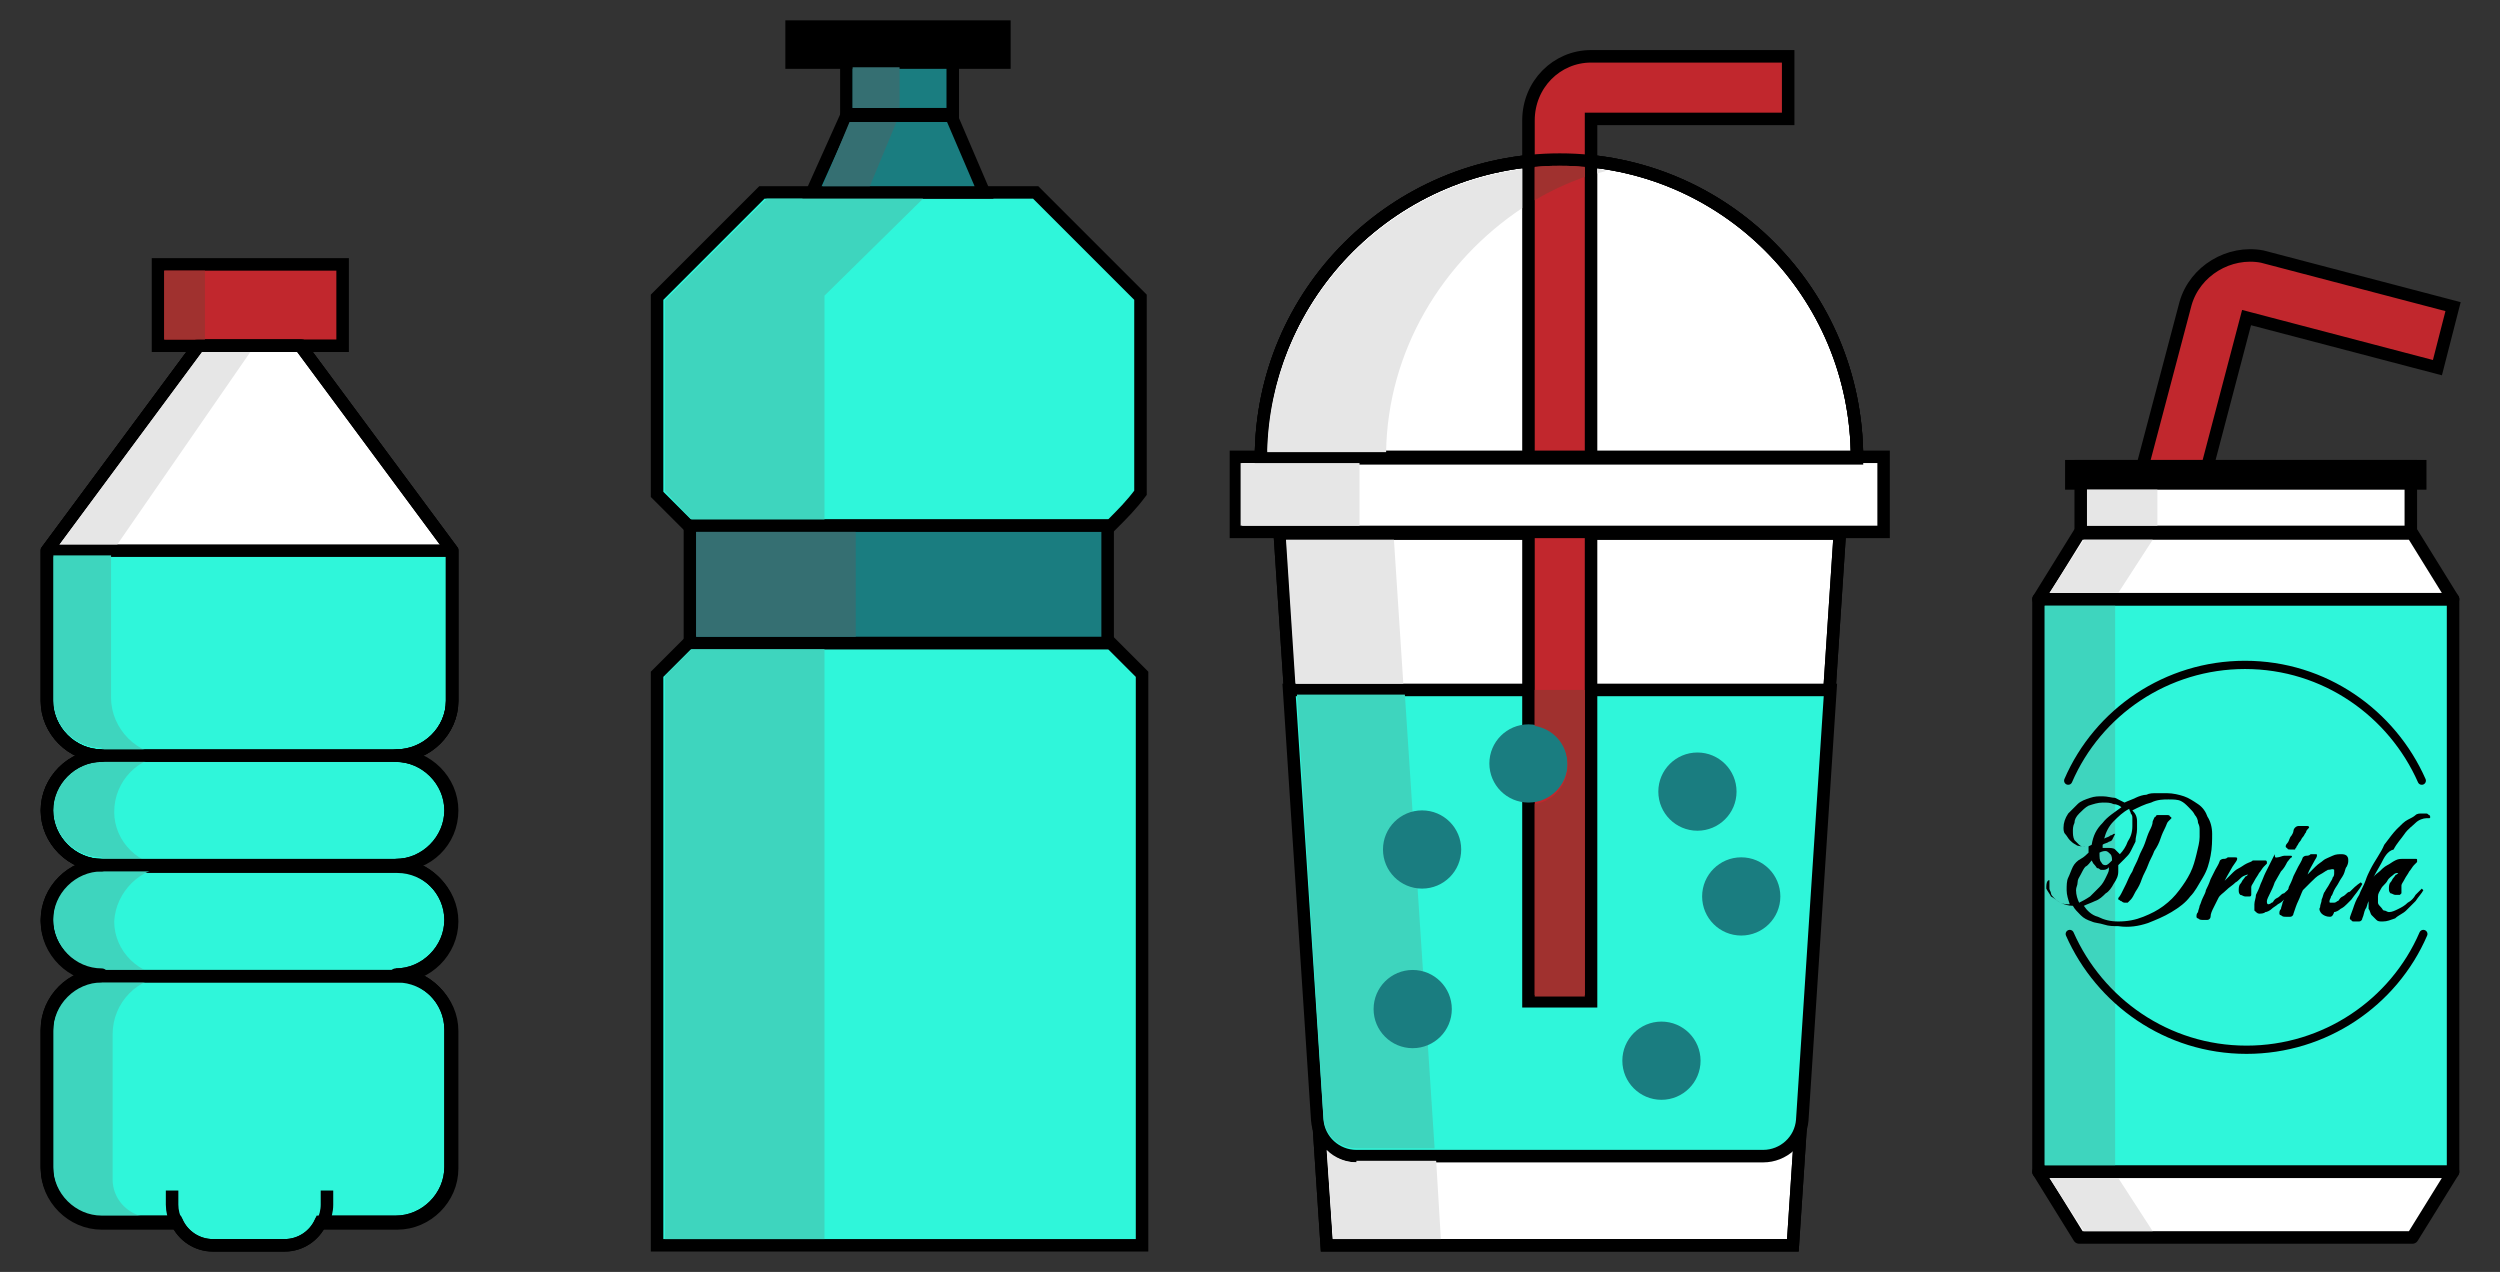<?xml version="1.0" encoding="utf-8"?>
<!-- Generator: Adobe Illustrator 26.2.1, SVG Export Plug-In . SVG Version: 6.00 Build 0)  -->
<svg version="1.1" id="Layer_1" xmlns="http://www.w3.org/2000/svg" xmlns:xlink="http://www.w3.org/1999/xlink" x="0px" y="0px"
	 viewBox="0 0 159.8 81.3" style="enable-background:new 0 0 159.8 81.3;" xml:space="preserve">
<rect x="0" y="0" width="159.8" height="81.3" fill="#333333" stroke="none"/>
<style type="text/css">
	.st0{fill:#C1272D;stroke:#000000;stroke-width:0.8;stroke-miterlimit:10;}
	.st1{fill:#2FF6DA;stroke:#000000;stroke-width:0.8;stroke-linejoin:round;stroke-miterlimit:10;}
	.st2{fill:#3ED5BE;}
	.st3{fill:#2FF6DA;stroke:#000000;stroke-width:0.8;stroke-miterlimit:10;}
	.st4{fill:#FFFFFF;}
	.st5{fill:none;stroke:#000000;stroke-width:0.8;stroke-linecap:round;stroke-linejoin:round;stroke-miterlimit:10;}
	.st6{fill:none;stroke:#000000;stroke-width:0.8;stroke-miterlimit:10;}
	.st7{fill:#FFFFFF;stroke:#000000;stroke-width:0.8;stroke-linejoin:round;stroke-miterlimit:10;}
	.st8{fill:#FFFFFF;stroke:#000000;stroke-width:0.8;stroke-miterlimit:10;}
	.st9{stroke:#000000;stroke-width:0.8;stroke-miterlimit:10;}
	.st10{fill:none;stroke:#000000;stroke-width:0.527;stroke-linecap:round;stroke-linejoin:round;stroke-miterlimit:10;}
	.st11{fill:none;}
	.st12{fill:#E6E6E6;}
	.st13{fill:#A0312F;}
	.st14{fill:#1A7D80;stroke:#000000;stroke-width:0.8;stroke-miterlimit:10;}
	.st15{fill:#356F72;}
	.st16{fill:#FFFFFF;stroke:#000000;stroke-width:0.796;stroke-miterlimit:10;}
	.st17{fill:none;stroke:#000000;stroke-width:0.796;stroke-miterlimit:10;}
	.st18{fill:#1A7D80;}
</style>
<g>
	<path class="st0" d="M139.7,19.4l-5.1,19.3l3.9,1l5.1-19.4l12.2,3.2l1-3.9l-12.2-3.2C142.5,16,140.3,17.3,139.7,19.4z"/>
	<rect x="130.3" y="38.3" class="st1" width="26.5" height="36.6"/>
	<rect x="130.7" y="38.7" class="st2" width="4.5" height="35.8"/>
	<path class="st3" d="M28.9,44.8v-9.6l-9.7-13.1h-6.5L3,35.2v9.6c0,1.9,1.6,3.5,3.5,3.5c-1.9,0-3.5,1.6-3.5,3.5s1.6,3.5,3.5,3.5
		c-1.9,0-3.5,1.6-3.5,3.5c0,1.9,1.6,3.5,3.5,3.5c-1.9,0-3.5,1.6-3.5,3.5v8.8c0,1.9,1.6,3.5,3.5,3.5h4.8c0.4,0.9,1.3,1.5,2.3,1.5h4.6
		c1,0,1.9-0.6,2.3-1.5h4.8c1.9,0,3.5-1.6,3.5-3.5v-8.8c0-1.9-1.6-3.5-3.5-3.5c1.9,0,3.5-1.6,3.5-3.5c0-1.9-1.6-3.5-3.5-3.5
		c1.9,0,3.5-1.6,3.5-3.5s-1.6-3.5-3.5-3.5C27.3,48.3,28.9,46.7,28.9,44.8z"/>
	<polyline class="st4" points="28.9,35.2 19.2,22.1 12.7,22.1 3,35.2 	"/>
	<path class="st5" d="M25.4,48.3H6.5c-1.9,0-3.5-1.6-3.5-3.5v-9.6h25.9v9.6C28.9,46.7,27.3,48.3,25.4,48.3z"/>
	<rect x="10.1" y="16.9" class="st0" width="11.8" height="5.2"/>
	<path class="st6" d="M25.4,62.4H6.5c-1.9,0-3.5-1.6-3.5-3.5v0c0-1.9,1.6-3.5,3.5-3.5h18.9c1.9,0,3.5,1.6,3.5,3.5v0
		C28.9,60.8,27.3,62.4,25.4,62.4z"/>
	<polyline class="st6" points="28.9,35.2 19.2,22.1 12.7,22.1 3,35.2 	"/>
	<polygon class="st7" points="154.2,34.1 132.9,34.1 130.3,38.3 156.8,38.3 	"/>
	<polygon class="st7" points="154.2,79.1 132.9,79.1 130.3,74.9 156.8,74.9 	"/>
	<rect x="133" y="29.8" class="st8" width="21.1" height="4.2"/>
	<rect x="132.4" y="29.8" class="st9" width="22.3" height="1.1"/>
	<g>
		<path d="M138.5,50.7c0.4,0,0.8,0.1,1.1,0.2c0.3,0.1,0.6,0.3,0.9,0.5s0.5,0.5,0.6,0.8c0.2,0.3,0.3,0.7,0.3,1.1c0,0.4,0,0.9-0.1,1.4
			c-0.1,0.5-0.2,0.9-0.5,1.4s-0.5,0.9-0.8,1.2c-0.3,0.4-0.7,0.7-1.2,1c-0.5,0.3-1,0.5-1.5,0.7c-0.6,0.2-1.2,0.3-1.9,0.2
			c-0.3,0-0.6,0-0.9-0.1c-0.3-0.1-0.6-0.1-0.8-0.2c-0.3-0.1-0.5-0.2-0.7-0.4c-0.2-0.2-0.4-0.4-0.5-0.6c-0.3,0-0.6-0.1-0.8-0.2
			c-0.2-0.1-0.4-0.3-0.6-0.4c-0.1-0.2-0.2-0.3-0.3-0.5c0-0.2,0-0.4,0.1-0.5c0,0,0.1-0.1,0.1,0c0,0,0,0,0,0.1c0,0,0,0.1,0,0.1
			c0,0,0,0,0,0c0,0,0,0,0,0.1c0,0.1,0,0.1,0,0.2c0,0.1,0.1,0.2,0.1,0.3s0.1,0.2,0.2,0.3c0.1,0.1,0.2,0.2,0.4,0.3
			c0.2,0.1,0.4,0.1,0.6,0.1c-0.1-0.3-0.2-0.6-0.2-0.9c0-0.3,0-0.6,0.1-0.8c0.1-0.2,0.2-0.5,0.3-0.7c0.1-0.2,0.3-0.4,0.5-0.5
			c0.2-0.1,0.4-0.3,0.5-0.4c0,0,0,0,0-0.1c0,0,0,0,0-0.1c0,0,0-0.1,0-0.1c0,0,0-0.1,0-0.1c0,0-0.1,0-0.1,0s-0.1,0-0.1,0
			c-0.2,0-0.5,0-0.6-0.1c-0.2-0.1-0.3-0.2-0.4-0.3s-0.2-0.3-0.3-0.4c-0.1-0.1-0.1-0.3-0.1-0.4c0-0.3,0.1-0.6,0.3-0.9
			c0.2-0.2,0.4-0.4,0.6-0.6c0.2-0.2,0.5-0.3,0.8-0.4c0.3-0.1,0.5-0.1,0.8-0.1c0.3,0,0.6,0.1,0.8,0.1c0.2,0.1,0.4,0.2,0.6,0.3
			c0.2-0.1,0.5-0.2,0.7-0.3c0.2-0.1,0.5-0.2,0.7-0.2c0.2-0.1,0.4-0.1,0.7-0.1C138.1,50.7,138.3,50.7,138.5,50.7z M133.7,54
			c0.1-0.6,0.3-1,0.7-1.4c0.3-0.4,0.8-0.7,1.2-1c-0.1-0.1-0.3-0.2-0.5-0.2c-0.2-0.1-0.4-0.1-0.7-0.1c-0.3,0-0.6,0.1-0.9,0.2
			c-0.2,0.1-0.4,0.3-0.6,0.5s-0.3,0.4-0.3,0.6c-0.1,0.2-0.1,0.4-0.1,0.5c0,0.2,0,0.4,0.1,0.6c0.1,0.1,0.2,0.2,0.3,0.3
			c0.1,0.1,0.2,0.1,0.3,0.1c0.1,0,0.2,0,0.2,0c0,0,0.1,0,0.1,0C133.7,54,133.7,54,133.7,54z M134.5,55.6c-0.1,0-0.1,0-0.2,0
			c-0.1,0-0.1-0.1-0.2-0.1c-0.1,0-0.1-0.1-0.2-0.2c-0.1-0.1-0.1-0.1-0.2-0.3c-0.1,0.1-0.2,0.3-0.4,0.4c-0.1,0.1-0.2,0.3-0.3,0.5
			s-0.2,0.3-0.2,0.5c0,0.2-0.1,0.3-0.1,0.5c0,0.3,0.1,0.6,0.2,0.8c0.2-0.1,0.4-0.2,0.7-0.4c0.2-0.2,0.4-0.4,0.6-0.6
			c0.2-0.2,0.3-0.4,0.4-0.6c0.1-0.2,0.2-0.4,0.2-0.5c0,0,0-0.1,0-0.1c0,0,0-0.1,0-0.1C134.8,55.5,134.6,55.6,134.5,55.6z M136.6,53
			c0,0.3-0.1,0.5-0.1,0.8c-0.1,0.2-0.2,0.4-0.3,0.6c-0.1,0.2-0.2,0.3-0.4,0.5c-0.1,0.1-0.3,0.3-0.4,0.4c0,0.1,0,0.2,0,0.2
			c0,0.1,0,0.2,0,0.2c0,0.3-0.1,0.5-0.3,0.8c-0.1,0.2-0.3,0.5-0.5,0.6c-0.2,0.2-0.4,0.4-0.7,0.5c-0.2,0.1-0.5,0.2-0.7,0.3
			c0.2,0.3,0.5,0.6,0.9,0.7c0.4,0.2,0.8,0.3,1.3,0.3c0.6,0,1.1-0.1,1.6-0.3c0.5-0.2,0.9-0.4,1.3-0.7c0.4-0.3,0.7-0.6,1-1
			c0.3-0.4,0.5-0.7,0.7-1.1c0.2-0.4,0.3-0.8,0.4-1.2c0.1-0.4,0.2-0.8,0.2-1.1c0-0.1,0-0.3,0-0.4c0-0.2,0-0.3-0.1-0.5
			c0-0.2-0.1-0.4-0.2-0.5c-0.1-0.2-0.2-0.3-0.4-0.5s-0.3-0.3-0.5-0.4c-0.2-0.1-0.5-0.1-0.8-0.1c-0.3,0-0.7,0-1.1,0.2
			c-0.4,0.1-0.8,0.3-1.2,0.5c0.2,0.2,0.3,0.4,0.3,0.7C136.6,52.6,136.6,52.8,136.6,53z M134.6,55.3c0.1,0,0.2-0.1,0.4-0.3
			c0-0.1,0-0.3-0.1-0.4c-0.1-0.1-0.2-0.2-0.3-0.2c-0.1,0-0.2,0-0.4,0.1c0,0.3,0,0.5,0.1,0.6C134.4,55.3,134.5,55.3,134.6,55.3z
			 M135,53.7c0,0-0.1,0.1-0.2,0.1c-0.1,0.1-0.3,0.1-0.4,0.2c0,0,0,0.1,0,0.1c0,0,0,0.1,0,0.1c0.1,0,0.2,0,0.3,0c0.2,0,0.4,0,0.5,0.1
			c0.1,0.1,0.2,0.2,0.3,0.3c0.2-0.2,0.4-0.5,0.5-0.8c0.2-0.3,0.3-0.6,0.3-1c0,0,0-0.1,0-0.2c0-0.1,0-0.2,0-0.3c0-0.1,0-0.2-0.1-0.3
			c0-0.1-0.1-0.2-0.1-0.3c-0.4,0.2-0.7,0.5-1,0.8c-0.3,0.3-0.5,0.7-0.6,1.1c0.2-0.1,0.3-0.1,0.4-0.2c0.1,0,0.2-0.1,0.2-0.1
			c0,0,0.1,0,0.1,0C135,53.7,135,53.7,135,53.7z M137.8,52.2c0-0.1,0.1-0.1,0.1-0.1c0.1,0,0.2,0,0.3,0c0.1,0,0.2,0,0.3,0
			c0.1,0,0.2,0,0.2,0.1c0.1,0,0.1,0.1,0.1,0.1c0,0-0.1,0.1-0.2,0.2c-0.1,0.1-0.1,0.2-0.2,0.4c-0.1,0.2-0.2,0.4-0.3,0.7
			c-0.1,0.3-0.2,0.5-0.4,0.8c-0.1,0.3-0.3,0.6-0.4,0.9c-0.1,0.3-0.3,0.6-0.4,0.9c-0.1,0.3-0.2,0.5-0.4,0.8c-0.1,0.2-0.2,0.4-0.3,0.5
			c-0.1,0.1-0.2,0.2-0.2,0.2c-0.1,0-0.1,0-0.2,0c-0.1,0-0.2-0.1-0.2-0.1c-0.1,0-0.1-0.1-0.2-0.1c0,0,0-0.1,0-0.1
			c0,0,0.1-0.1,0.2-0.3c0.1-0.2,0.2-0.4,0.3-0.6c0.1-0.2,0.2-0.5,0.4-0.8c0.1-0.3,0.3-0.6,0.4-0.9s0.3-0.6,0.4-0.9
			c0.1-0.3,0.2-0.6,0.3-0.8c0.1-0.2,0.2-0.4,0.2-0.6C137.7,52.3,137.7,52.2,137.8,52.2z"/>
		<path d="M143,54.9c0,0.1-0.1,0.2-0.3,0.5c-0.1,0.2-0.3,0.5-0.5,0.9c0.1-0.1,0.3-0.3,0.4-0.4c0.2-0.2,0.3-0.3,0.5-0.4
			c0.2-0.1,0.3-0.2,0.5-0.3c0.2-0.1,0.3-0.1,0.4-0.2c0.2,0,0.4,0,0.5,0c0.1,0,0.2,0,0.3,0c0.1,0,0.1,0.1,0.1,0.1c0,0,0,0.1,0,0.1
			c0,0-0.1,0.1-0.2,0.2c-0.1,0.1-0.2,0.3-0.3,0.4c-0.1,0.2-0.2,0.3-0.3,0.5c-0.1,0.2-0.2,0.3-0.2,0.4c0,0.1,0,0.1,0,0.2
			c0,0,0,0.1,0,0.1c0,0,0,0.1,0,0.1c0,0,0,0.1,0,0.1c0,0,0,0.1-0.1,0.1c-0.1,0-0.2,0-0.3,0c-0.1,0-0.2-0.1-0.3-0.1
			c-0.1-0.1-0.1-0.2-0.1-0.3c0-0.1,0-0.3,0.1-0.4c0.1-0.1,0.1-0.2,0.2-0.3s0.1-0.2,0.2-0.2c0.1-0.1,0.1-0.1,0.1-0.1
			c0,0-0.1,0-0.3,0.1c-0.2,0.1-0.3,0.3-0.5,0.4c-0.2,0.2-0.4,0.3-0.6,0.5c-0.2,0.2-0.4,0.3-0.5,0.5c-0.1,0.2-0.2,0.4-0.3,0.6
			c-0.1,0.2-0.2,0.4-0.2,0.6c0,0.1-0.1,0.2-0.2,0.2c-0.1,0-0.2,0-0.3,0c-0.1,0-0.2,0-0.3-0.1c-0.1,0-0.1-0.1-0.1-0.1
			c0-0.1,0-0.2,0.1-0.3c0-0.1,0.1-0.3,0.1-0.4c0.1-0.2,0.1-0.3,0.2-0.5c0.1-0.2,0.2-0.4,0.2-0.5c0.1-0.2,0.2-0.4,0.3-0.7
			c0.1-0.2,0.2-0.4,0.3-0.6c0.1-0.2,0.2-0.3,0.3-0.6c0,0,0.1-0.1,0.2-0.1c0.1,0,0.2,0,0.3-0.1c0.1,0,0.2,0,0.3,0
			C143,54.8,143,54.8,143,54.9z M141.7,57.4L141.7,57.4C141.7,57.4,141.7,57.4,141.7,57.4z"/>
		<path d="M145.6,54.8c0.1,0,0.3-0.1,0.4-0.1c0.1,0,0.3,0,0.4,0s0.1,0,0.1,0.1c-0.1,0-0.2,0.2-0.3,0.3c-0.1,0.2-0.2,0.4-0.4,0.6
			c-0.1,0.2-0.3,0.5-0.4,0.7c-0.1,0.3-0.2,0.5-0.3,0.7c-0.1,0.2-0.2,0.4-0.2,0.5s0,0.2,0.1,0.2c0,0,0.1,0,0.2-0.1
			c0.1,0,0.1-0.1,0.2-0.2c0.1-0.1,0.2-0.1,0.3-0.2c0.1-0.1,0.2-0.2,0.3-0.2c0.2-0.2,0.5-0.4,0.7-0.7l0.1,0.1c-0.3,0.4-0.5,0.7-0.8,1
			c-0.1,0.1-0.2,0.2-0.4,0.3c-0.1,0.1-0.3,0.2-0.4,0.3c-0.1,0.1-0.3,0.2-0.4,0.2c-0.1,0.1-0.3,0.1-0.4,0.1s-0.2-0.1-0.3-0.2
			c0-0.1,0-0.2,0-0.4c0-0.2,0.1-0.4,0.1-0.6c0.1-0.2,0.2-0.4,0.3-0.7c0.1-0.2,0.2-0.5,0.3-0.7c0.1-0.2,0.2-0.4,0.3-0.6
			c0.1-0.2,0.2-0.4,0.3-0.6C145.4,54.9,145.5,54.8,145.6,54.8z M146.7,52.9c0,0,0.1-0.1,0.2-0.1c0.1,0,0.2,0,0.3,0s0.2,0,0.3,0
			c0.1,0,0.1,0.1,0.1,0.1c-0.1,0.1-0.2,0.2-0.2,0.3c-0.1,0.1-0.1,0.2-0.2,0.3c-0.1,0.1-0.1,0.2-0.2,0.3c-0.1,0.1-0.1,0.2-0.2,0.3
			c0,0.1-0.1,0.1-0.1,0.2c0,0,0,0-0.1,0c-0.1,0-0.1,0-0.2,0c-0.1,0-0.2,0-0.2-0.1c-0.1,0-0.1-0.1-0.1-0.1c0,0,0-0.1,0.1-0.2
			c0.1-0.1,0.1-0.2,0.2-0.4c0.1-0.1,0.2-0.3,0.2-0.4C146.6,53.1,146.6,53,146.7,52.9z"/>
		<path d="M148.9,58.6c-0.2,0-0.4-0.1-0.5-0.2c-0.1-0.1-0.2-0.3-0.1-0.4c0-0.2,0.1-0.3,0.1-0.5c0.1-0.2,0.1-0.4,0.2-0.5
			c0.1-0.2,0.2-0.3,0.3-0.5c0.1-0.2,0.2-0.3,0.2-0.4c0.1-0.1,0.1-0.2,0.1-0.3c0-0.1,0-0.1,0-0.2c-0.1-0.1-0.2,0-0.4,0
			c-0.2,0.1-0.3,0.2-0.5,0.3c-0.2,0.1-0.4,0.3-0.6,0.5s-0.4,0.4-0.5,0.5c-0.1,0.2-0.2,0.5-0.3,0.7c-0.1,0.2-0.2,0.5-0.3,0.8
			c0,0.1-0.1,0.2-0.2,0.2c-0.1,0-0.2,0-0.3,0c-0.1,0-0.2,0-0.3-0.1c-0.1,0-0.1-0.1-0.1-0.1c0-0.1,0-0.2,0.1-0.3
			c0-0.1,0.1-0.3,0.1-0.4c0.1-0.2,0.1-0.3,0.2-0.5c0.1-0.2,0.2-0.4,0.2-0.5c0.1-0.2,0.2-0.4,0.3-0.7c0.1-0.2,0.2-0.4,0.3-0.6
			c0.1-0.2,0.2-0.3,0.3-0.6c0,0,0.1-0.1,0.2-0.1c0.1,0,0.2,0,0.3-0.1c0.1,0,0.2,0,0.3,0c0.1,0,0.1,0,0.1,0.1c0,0.1-0.1,0.2-0.2,0.4
			c-0.1,0.2-0.3,0.5-0.4,0.8c0.2-0.2,0.3-0.3,0.5-0.5c0.2-0.2,0.4-0.3,0.5-0.4s0.4-0.2,0.6-0.3c0.2-0.1,0.4-0.1,0.6-0.1
			c0.2,0,0.3,0.1,0.3,0.1c0.1,0.1,0.1,0.2,0.1,0.3c0,0.1,0,0.2-0.1,0.4c-0.1,0.1-0.1,0.3-0.2,0.5c-0.1,0.2-0.2,0.3-0.3,0.5
			c-0.1,0.2-0.2,0.3-0.3,0.5c-0.1,0.2-0.1,0.3-0.2,0.4c0,0.1-0.1,0.2-0.1,0.3c0,0.1,0,0.1,0.1,0.1c0.1,0,0.1,0,0.2,0
			c0,0,0.1,0,0.2-0.1c0.1,0,0.1-0.1,0.2-0.2c0.1-0.1,0.2-0.1,0.3-0.2c0.1-0.1,0.2-0.2,0.3-0.2c0.2-0.2,0.4-0.4,0.7-0.6l0.1,0.1
			c-0.2,0.4-0.5,0.7-0.7,1c-0.1,0.1-0.2,0.2-0.3,0.3c-0.1,0.1-0.2,0.2-0.4,0.3c-0.1,0.1-0.3,0.2-0.4,0.2
			C149.1,58.6,149,58.6,148.9,58.6z"/>
		<path d="M152.2,55.2c-0.1,0.2-0.3,0.5-0.5,0.9c0.1-0.2,0.3-0.3,0.4-0.4c0.1-0.1,0.3-0.3,0.5-0.4s0.3-0.2,0.5-0.3
			c0.2-0.1,0.3-0.1,0.5-0.1c0.2,0,0.3,0,0.5,0c0.1,0,0.2,0,0.3,0c0.1,0,0.1,0,0.1,0.1c0,0,0,0.1,0,0.1c0,0-0.1,0.1-0.2,0.2
			c-0.1,0.1-0.2,0.3-0.3,0.4c-0.1,0.2-0.2,0.3-0.3,0.5c-0.1,0.2-0.2,0.3-0.2,0.4c0,0.1,0,0.1,0,0.2c0,0,0,0.1,0,0.1c0,0,0,0.1,0,0.1
			c0,0,0,0.1,0,0.1c0,0,0,0-0.1,0.1c-0.1,0-0.2,0-0.3,0c-0.1,0-0.2-0.1-0.3-0.1c-0.1-0.1-0.1-0.2-0.1-0.3c0-0.1,0-0.3,0.1-0.4
			c0.1-0.1,0.1-0.2,0.2-0.3c0.1-0.1,0.1-0.2,0.2-0.2c0.1-0.1,0.1-0.1,0.1-0.1c-0.1,0-0.2,0-0.3,0.1c-0.1,0.1-0.3,0.2-0.4,0.4
			c-0.1,0.2-0.3,0.3-0.4,0.5c-0.1,0.2-0.2,0.3-0.2,0.5c0,0.2,0,0.3,0,0.4c0,0.1,0.1,0.2,0.2,0.3c0.1,0.1,0.1,0.2,0.2,0.2
			c0.1,0,0.2,0.1,0.3,0.1c0.2,0,0.4-0.1,0.6-0.2c0.2-0.1,0.4-0.2,0.6-0.4c0.2-0.1,0.4-0.3,0.5-0.5c0.2-0.2,0.3-0.3,0.4-0.4l0.1,0.1
			c-0.1,0.2-0.3,0.4-0.5,0.7c-0.2,0.2-0.4,0.4-0.6,0.6c-0.2,0.2-0.5,0.3-0.7,0.5c-0.3,0.1-0.5,0.2-0.8,0.2c-0.2,0-0.3,0-0.4-0.1
			c-0.1-0.1-0.2-0.2-0.3-0.3c-0.1-0.1-0.1-0.3-0.2-0.4c0-0.2,0-0.3,0-0.5c-0.1,0.2-0.1,0.4-0.2,0.5c-0.1,0.2-0.1,0.4-0.2,0.6
			c0,0.1-0.1,0.2-0.2,0.2c-0.1,0-0.2,0-0.3,0c-0.1,0-0.2,0-0.2-0.1c-0.1,0-0.1-0.1-0.1-0.1c0-0.1,0.1-0.3,0.2-0.6
			c0.1-0.3,0.2-0.6,0.4-0.9c0.1-0.3,0.3-0.6,0.4-0.9c0.1-0.3,0.2-0.5,0.3-0.7c0.3-0.6,0.7-1.1,0.9-1.6c0.3-0.4,0.6-0.8,0.8-1
			c0.3-0.3,0.5-0.5,0.7-0.6c0.2-0.1,0.4-0.2,0.5-0.3c0.1-0.1,0.3-0.1,0.3-0.1c0.1,0,0.1,0,0.1,0c0,0,0,0,0.1,0c0.1,0,0.1,0,0.2,0
			c0.1,0,0.1,0.1,0.2,0.1c0,0.1,0.1,0.1,0,0.2c0,0,0,0-0.1,0c0,0-0.1,0-0.1,0c-0.2,0-0.5,0.1-0.7,0.3c-0.2,0.2-0.5,0.4-0.7,0.7
			c-0.2,0.3-0.5,0.6-0.7,1C152.6,54.4,152.4,54.8,152.2,55.2z"/>
	</g>
	<g>
		<path class="st10" d="M154.8,49.9c-1.9-4.3-6.2-7.4-11.3-7.4c-5,0-9.4,3-11.3,7.4"/>
		<path class="st10" d="M132.3,59.7c1.9,4.3,6.2,7.4,11.3,7.4c5,0,9.4-3,11.3-7.4"/>
	</g>
	<polyline class="st11" points="28.9,35.2 19.2,22.1 12.7,22.1 3,35.2 	"/>
	<g>
		<path class="st2" d="M10.8,48.3c-2,0-3.7-1.7-3.7-3.7v-9.1H3.4v9.2c0,1.7,1.4,3.1,3.1,3.1v0.8c-1.7,0-3.1,1.4-3.1,3.1
			s1.4,3.1,3.1,3.1v0.8c-1.7,0-3.1,1.4-3.1,3.1S4.8,62,6.5,62v0.8c-1.7,0-3.1,1.4-3.1,3.1v8.8c0,1.7,1.4,3.1,3.1,3.1h2.8
			c-1.2-0.2-2.1-1.2-2.1-2.4v-9.3c0-2,1.6-3.7,3.7-3.7h0c0,0,0,0,0,0c0,0,0,0,0,0h0c-2,0-3.6-1.6-3.6-3.5c0.1-1.9,1.7-3.5,3.6-3.5h0
			c0,0,0,0,0,0c0,0,0,0,0,0h0c-2,0-3.6-1.6-3.6-3.5C7.3,49.9,8.9,48.3,10.8,48.3L10.8,48.3C10.9,48.3,10.9,48.3,10.8,48.3
			C10.9,48.3,10.9,48.3,10.8,48.3L10.8,48.3z"/>
	</g>
	<polygon class="st12" points="7.5,34.8 16,22.5 12.9,22.5 3.8,34.8 	"/>
	<path class="st5" d="M28.9,44.8v-9.6l-9.7-13.1h-6.5L3,35.2v9.6c0,1.9,1.6,3.5,3.5,3.5c-1.9,0-3.5,1.6-3.5,3.5s1.6,3.5,3.5,3.5
		c-1.9,0-3.5,1.6-3.5,3.5c0,1.9,1.6,3.5,3.5,3.5c-1.9,0-3.5,1.6-3.5,3.5v8.8c0,1.9,1.6,3.5,3.5,3.5h4.8c0.4,0.9,1.3,1.5,2.3,1.5h4.6
		c1,0,1.9-0.6,2.3-1.5h4.8c1.9,0,3.5-1.6,3.5-3.5v-8.8c0-1.9-1.6-3.5-3.5-3.5c1.9,0,3.5-1.6,3.5-3.5c0-1.9-1.6-3.5-3.5-3.5
		c1.9,0,3.5-1.6,3.5-3.5s-1.6-3.5-3.5-3.5C27.3,48.3,28.9,46.7,28.9,44.8z"/>
	<path class="st6" d="M25.4,55.3H6.5c-1.9,0-3.5-1.6-3.5-3.5v0c0-1.9,1.6-3.5,3.5-3.5h18.9c1.9,0,3.5,1.6,3.5,3.5v0
		C28.9,53.8,27.3,55.3,25.4,55.3z"/>
	<path class="st6" d="M20.9,76.1V77c0,0.4-0.1,0.8-0.3,1.2h4.8c1.9,0,3.5-1.6,3.5-3.5v-8.8c0-1.9-1.6-3.5-3.5-3.5H6.5
		c-1.9,0-3.5,1.6-3.5,3.5v8.8c0,1.9,1.6,3.5,3.5,3.5h4.8C11.1,77.8,11,77.4,11,77v-0.9"/>
	<rect x="10.5" y="17.3" class="st13" width="2.6" height="4.4"/>
	<g>
		<path class="st3" d="M73,79.6h-31V43.1c0.8-0.8,1.2-1.2,2-2h27c0.8,0.8,1.2,1.2,2,2V79.6z"/>
		<path class="st3" d="M71,33.6h-27c-0.8-0.8-1.2-1.2-2-2V19c2.6-2.6,4.1-4.1,6.7-6.7h17.5c2.6,2.6,4.1,4.1,6.7,6.7v12.5
			C72.3,32.3,71.8,32.8,71,33.6z"/>
		<polygon class="st14" points="60.8,7.4 54.1,7.4 51.9,12.3 62.9,12.3 		"/>
		<rect x="54.1" y="2.4" class="st14" width="6.8" height="4.9"/>
		<rect x="50.6" y="1.7" class="st9" width="13.6" height="2.3"/>
		<rect x="44.1" y="33.6" class="st14" width="26.7" height="7.5"/>
		<polygon class="st15" points="54.3,7.8 52.6,11.9 55.6,11.9 57.3,7.8 		"/>
		<rect x="54.5" y="4.3" class="st15" width="3" height="2.6"/>
		<polygon class="st2" points="44.2,41.5 42.5,43.2 42.5,79.2 52.7,79.2 52.7,41.5 		"/>
		<polygon class="st2" points="59,12.7 49,12.7 42.5,19.2 42.5,31.4 44.2,33.2 52.7,33.2 52.7,18.9 		"/>
		<rect x="44.5" y="34" class="st15" width="10.2" height="6.7"/>
	</g>
	<g>
		<polygon class="st16" points="117.6,34.1 81.8,34.1 84.8,79.6 114.6,79.6 		"/>
		<g>
			<path class="st16" d="M99.7,10.2c-10.5,0-19.1,8.5-19.1,19.1h38.1C118.7,18.7,110.2,10.2,99.7,10.2z"/>
		</g>
		<polygon class="st17" points="117.6,34.1 81.8,34.1 84.8,79.6 114.6,79.6 		"/>
		<g>
			<path class="st17" d="M99.7,10.2c-10.5,0-19.1,8.5-19.1,19.1h38.1C118.7,18.7,110.2,10.2,99.7,10.2z"/>
		</g>
		<path class="st3" d="M82.4,44.1l1.8,27.5c0.1,1.3,1.2,2.3,2.5,2.3h26c1.3,0,2.4-1,2.5-2.3l1.8-27.5H82.4z"/>
		<path class="st0" d="M97.7,7.7V64h4V7.6h12.6v-4h-12.6C99.5,3.6,97.7,5.4,97.7,7.7z"/>
		<rect x="79" y="29.2" class="st16" width="41.4" height="4.8"/>
		<g>
			<path class="st17" d="M99.7,10.2c-10.5,0-19.1,8.5-19.1,19.1h38.1C118.7,18.7,110.2,10.2,99.7,10.2z"/>
		</g>
		<circle class="st18" cx="97.7" cy="48.8" r="2.5"/>
		<circle class="st18" cx="106.2" cy="67.8" r="2.5"/>
		<circle class="st18" cx="111.3" cy="57.3" r="2.5"/>
		<circle class="st18" cx="108.5" cy="50.6" r="2.5"/>
		<rect x="79.3" y="29.6" class="st12" width="7.6" height="4"/>
		<path class="st12" d="M86.7,74.3c-0.7,0-1.4-0.3-1.9-0.8l0.4,5.7h6.9l-0.3-5H86.7z"/>
		<polygon class="st12" points="82.8,43.7 89.7,43.7 89.1,34.5 82.2,34.5 		"/>
		<path class="st2" d="M84.6,71.5c0.1,1.1,1,1.9,2.1,1.9h5l-1.9-29h-6.9L84.6,71.5z"/>
		<path class="st12" d="M97.3,10.8c-9,1.2-16.1,8.8-16.3,18.1h7.6c0.1-6.5,3.6-12.2,8.7-15.6V10.8z"/>
		<path class="st13" d="M99.7,10.6c-0.5,0-1.1,0-1.6,0.1v2.1c1-0.6,2.1-1.1,3.2-1.5v-0.6C100.7,10.6,100.2,10.6,99.7,10.6z"/>
		<path class="st12" d="M102.1,11.1c0.2-0.1,0.4-0.1,0.6-0.2c-0.2,0-0.4-0.1-0.6-0.1V11.1z"/>
		<path class="st13" d="M98.1,44.1v2.3c1.2,0.2,2.1,1.2,2.1,2.5c0,1.3-0.9,2.3-2.1,2.5v12.3h3.2V44.1H98.1z"/>
		<circle class="st18" cx="90.9" cy="54.3" r="2.5"/>
		<circle class="st18" cx="90.3" cy="64.5" r="2.5"/>
	</g>
	<polygon class="st12" points="135.4,37.9 137.6,34.5 133.2,34.5 131,37.9 	"/>
	<rect x="133.4" y="31.3" class="st12" width="4.5" height="2.3"/>
	<polygon class="st12" points="131,75.3 133.2,78.7 137.6,78.7 135.4,75.3 	"/>
</g>
</svg>
